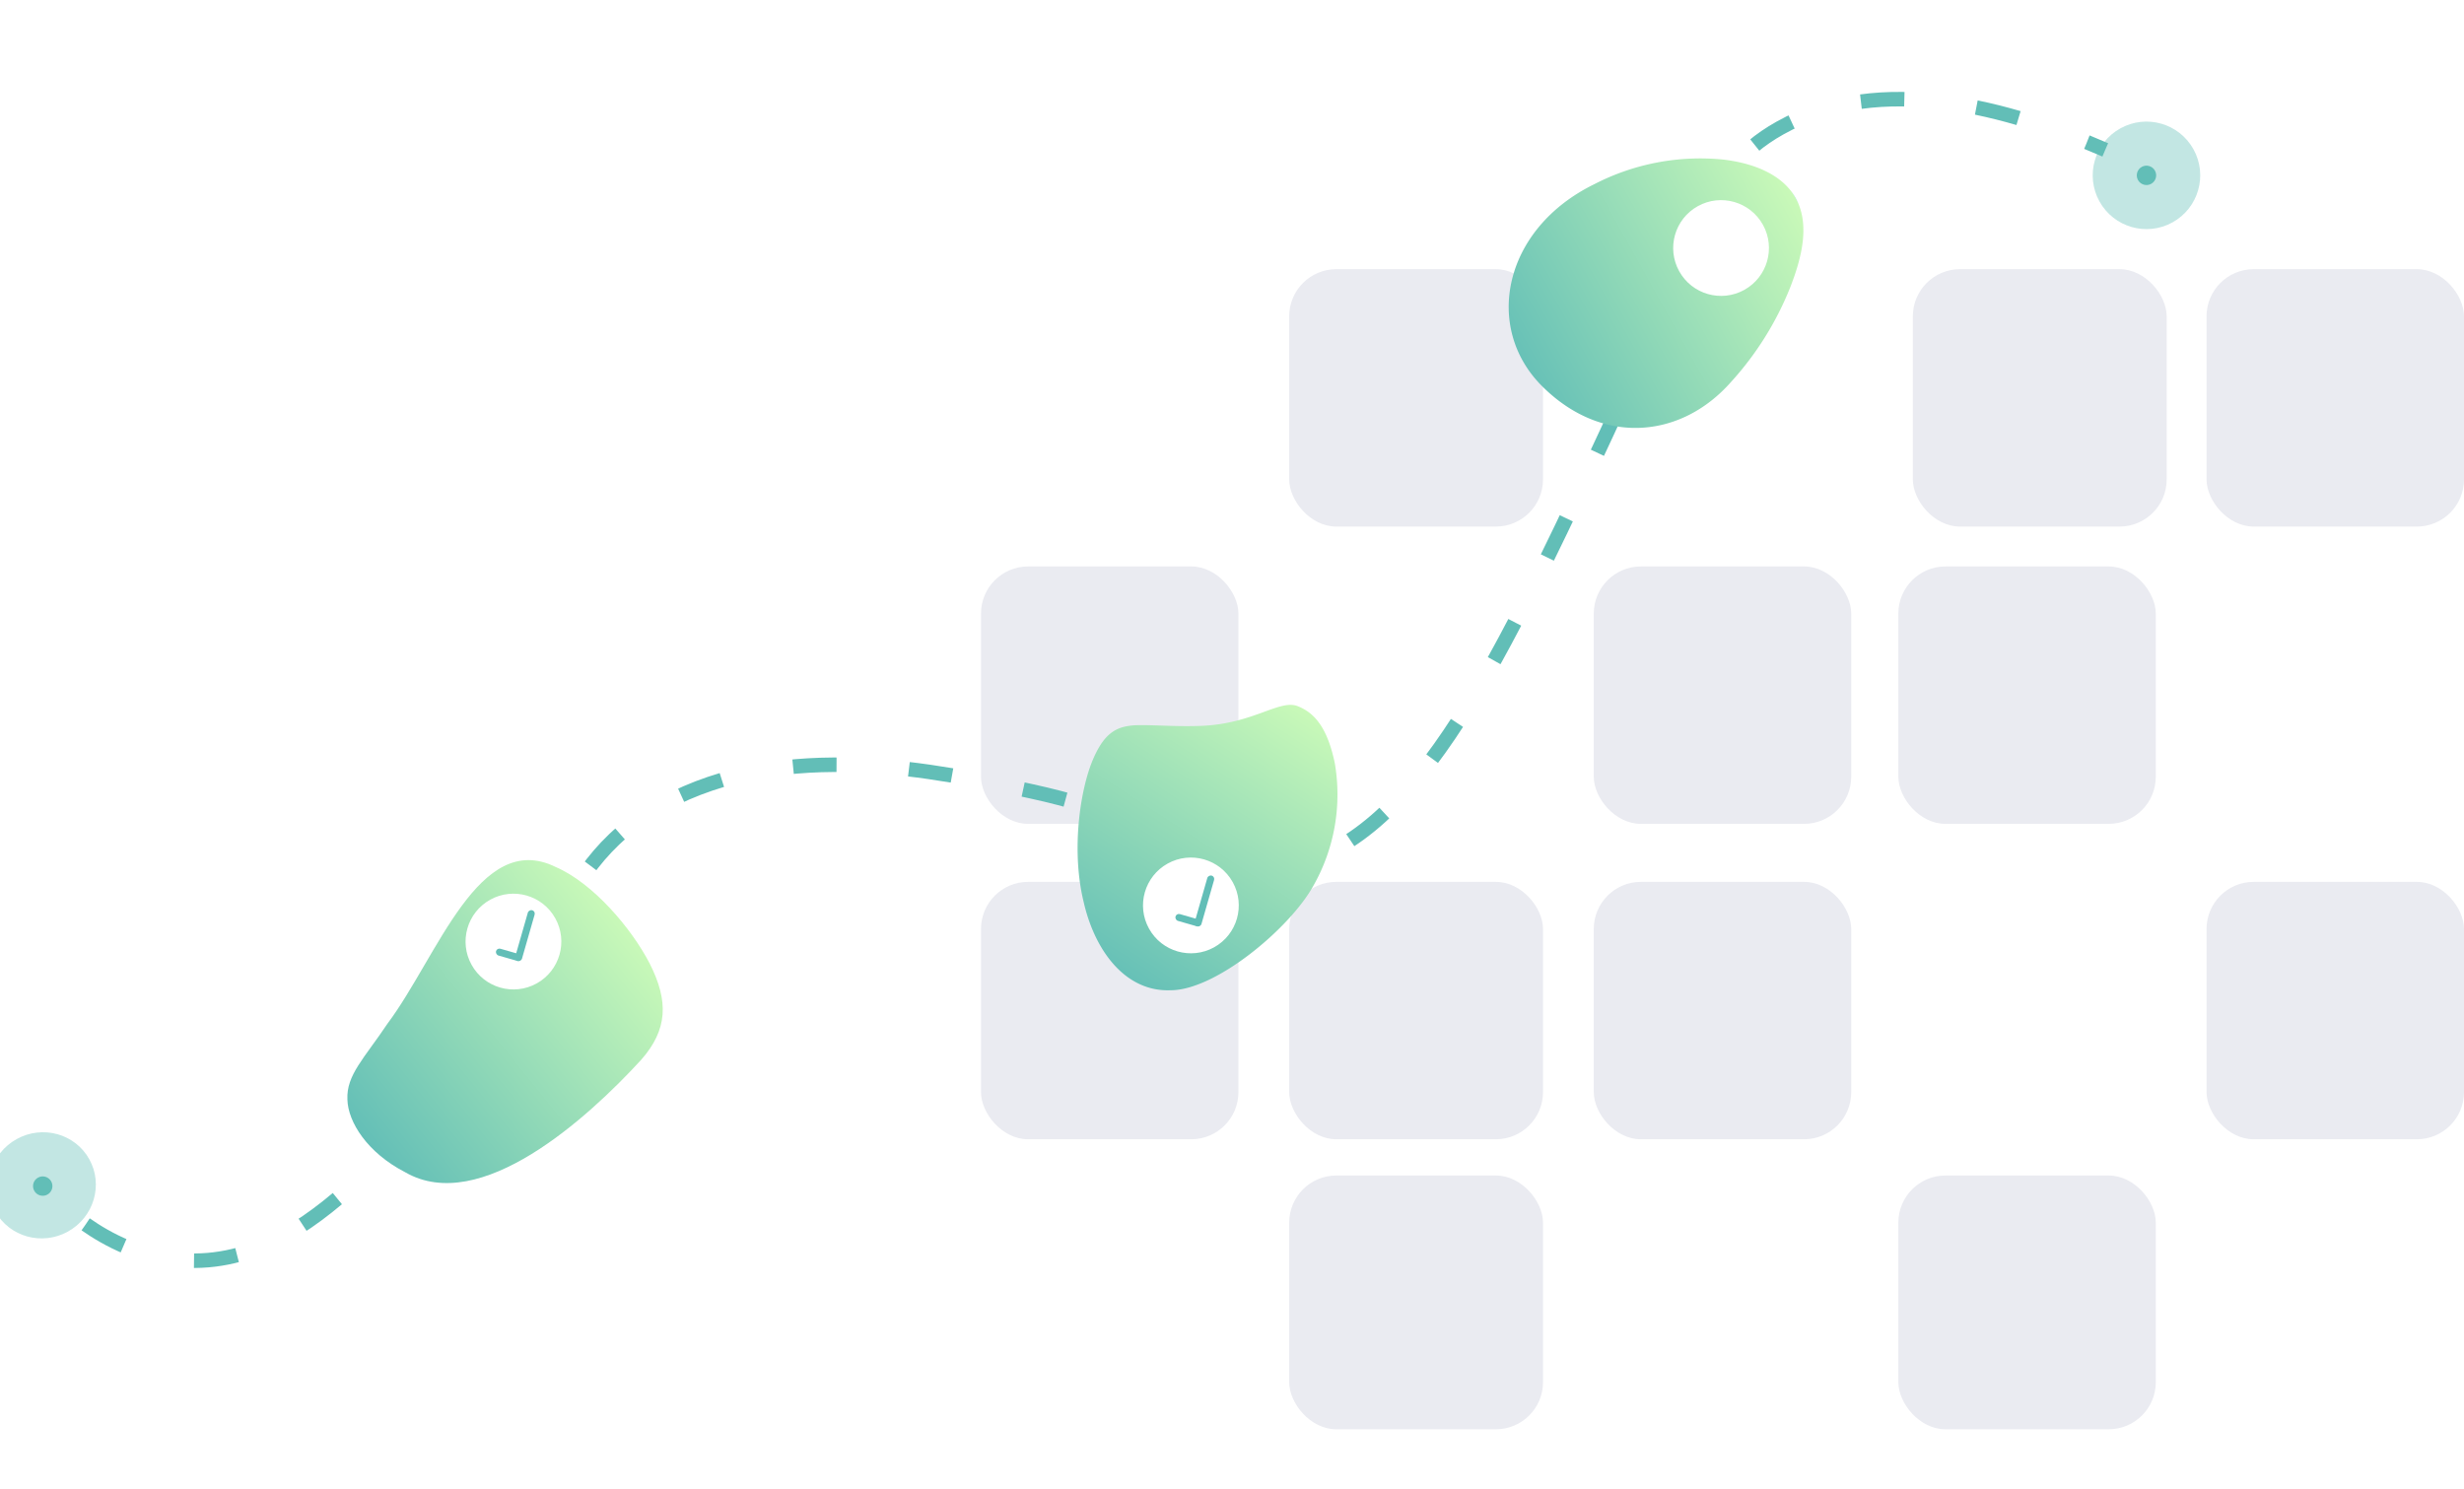 <svg xmlns="http://www.w3.org/2000/svg" xmlns:xlink="http://www.w3.org/1999/xlink" width="679.547" height="410.852" viewBox="0 0 679.547 410.852"><defs><linearGradient id="a" y1="0.5" x2="1" y2="0.5" gradientUnits="objectBoundingBox"><stop offset="0" stop-color="#62beb7"/><stop offset="0.993" stop-color="#c9f9b8"/><stop offset="1" stop-color="#38b8fc"/></linearGradient><filter id="b" x="68.855" y="216.321" width="151.348" height="147.612" filterUnits="userSpaceOnUse"><feOffset dx="4" dy="4" input="SourceAlpha"/><feGaussianBlur stdDeviation="6" result="c"/><feFlood flood-opacity="0.22"/><feComposite operator="in" in2="c"/><feComposite in="SourceGraphic"/></filter><filter id="d" x="123.299" y="238.248" width="54.351" height="54.352" filterUnits="userSpaceOnUse"><feOffset dy="3" input="SourceAlpha"/><feGaussianBlur stdDeviation="3" result="e"/><feFlood flood-opacity="0.161"/><feComposite operator="in" in2="e"/><feComposite in="SourceGraphic"/></filter><filter id="g" x="311.271" y="228.587" width="54.351" height="54.352" filterUnits="userSpaceOnUse"><feOffset dy="3" input="SourceAlpha"/><feGaussianBlur stdDeviation="3" result="h"/><feFlood flood-opacity="0.161"/><feComposite operator="in" in2="h"/><feComposite in="SourceGraphic"/></filter><filter id="j" x="458.717" y="46.458" width="54.351" height="54.352" filterUnits="userSpaceOnUse"><feOffset dy="3" input="SourceAlpha"/><feGaussianBlur stdDeviation="3" result="k"/><feFlood flood-opacity="0.161"/><feComposite operator="in" in2="k"/><feComposite in="SourceGraphic"/></filter></defs><g transform="translate(-1028.453 -7562.037)"><rect width="71" height="71" rx="13" transform="translate(1299 7718.285)" fill="#eaebf1"/><rect width="71" height="71" rx="13" transform="translate(1468 7718.285)" fill="#eaebf1"/><rect width="71" height="71" rx="13" transform="translate(1552 7718.285)" fill="#eaebf1"/><rect width="70" height="71" rx="13" transform="translate(1556 7636.285)" fill="#eaebf1"/><rect width="71" height="71" rx="13" transform="translate(1637 7636.285)" fill="#eaebf1"/><rect width="70" height="71" rx="13" transform="translate(1384 7636.285)" fill="#eaebf1"/><rect width="71" height="71" rx="13" transform="translate(1299 7805.285)" fill="#eaebf1"/><rect width="70" height="71" rx="13" transform="translate(1384 7805.285)" fill="#eaebf1"/><rect width="70" height="70" rx="13" transform="translate(1384 7886.285)" fill="#eaebf1"/><rect width="71" height="71" rx="13" transform="translate(1468 7805.285)" fill="#eaebf1"/><rect width="71" height="70" rx="13" transform="translate(1552 7886.285)" fill="#eaebf1"/><rect width="71" height="71" rx="13" transform="translate(1637 7805.285)" fill="#eaebf1"/><g transform="matrix(0.875, -0.485, 0.485, 0.875, 21058.377, 15741.885)"><path d="M230.5,400.453c3.046,6.246,8.97,15.928,19.84,22.427,17.074,10.21,36.375,7.318,54.774,2.588,74.995-19.279,81.23-49.456,120.762-49.168,38.321.279,70.564,28.584,90.572,46.148,33.408,29.328,28.886,44.334,49.6,51.755,34.587,12.393,77.583-18.563,133.27-58.656,49.249-35.458,60.3-52.916,86.259-53.049,31.823-.163,58.032,26.012,75.476,48.736" transform="translate(-13920.934 -16951.291)" fill="none" stroke="#62beb7" stroke-miterlimit="10" stroke-width="4" stroke-dasharray="12 20"/><g transform="translate(-13710.5 -16580.633)"><ellipse cx="14.819" cy="14.577" rx="14.819" ry="14.577" transform="translate(0 0)" fill="#62beb7" opacity="0.39"/><circle cx="2.672" cy="2.672" r="2.672" transform="translate(12.147 12.147)" fill="#62beb7"/></g><g transform="translate(-13068.161 -16543.219)"><circle cx="14.819" cy="14.819" r="14.819" transform="translate(0 0)" fill="#62beb7" opacity="0.39"/><circle cx="2.672" cy="2.672" r="2.672" transform="translate(12.147 12.147)" fill="#62beb7"/></g><g transform="matrix(0.87, 0.48, -0.48, 0.87, -13552.9, -16864.96)" filter="url(#b)"><path d="M25.288,14.018c22.369-5.64,53.44-25.8,63.344-4.373,5.228,9.963,5.648,26.378,3.382,37.238-2.483,11.424-7.652,17.29-18.622,19.154-21.786,3.227-61.71,5.431-70.286-16.944-4.738-10.78-3.57-20.78.254-25.733C7.4,17.892,14.09,17.475,25.288,14.018Z" transform="matrix(0.78, -0.63, 0.63, 0.78, 82.86, 289.05)" fill="url(#a)"/></g><g transform="matrix(0.87, 0.48, -0.48, 0.87, -13552.9, -16864.96)" filter="url(#d)"><ellipse cx="13.37" cy="13.37" rx="13.37" ry="13.37" transform="matrix(0.87, -0.48, 0.48, 0.87, 132.3, 257.21)" fill="#fff"/></g><g transform="translate(-13555.668 -16567.611)"><rect width="14.577" height="1.944" rx="0.972" transform="translate(3.887 10.307) rotate(-45)" fill="#62beb7"/><rect width="7.288" height="1.944" rx="0.972" transform="translate(1.374 5.036) rotate(45)" fill="#62beb7"/></g><path d="M43.388.8c9.654-2.132,12.994.233,15.988,4.254,2.843,4.067,5.684,9.566,9.826,15.418,8.283,11.7,17.977,14.041,19.018,19.31,1.069,5.193-.865,10.393-7.541,17.062A50.956,50.956,0,0,1,48.813,70.392c-13.411.861-38.687-6.958-45.371-17.31-7.206-10.156-2.294-23.424,7.3-33.326C20.232,9.638,34.4,2.887,43.388.8Z" transform="matrix(0.883, -0.469, 0.469, 0.883, -13425.488, -16507.566)" fill="url(#a)"/><g transform="matrix(0.87, 0.48, -0.48, 0.87, -13552.9, -16864.96)" filter="url(#g)"><ellipse cx="13.37" cy="13.37" rx="13.37" ry="13.37" transform="matrix(0.87, -0.48, 0.48, 0.87, 320.27, 247.55)" fill="#fff"/></g><g transform="translate(-13387.211 -16485.158)"><rect width="14.577" height="1.944" rx="0.972" transform="translate(3.887 10.307) rotate(-45)" fill="#62beb7"/><rect width="7.288" height="1.944" rx="0.972" transform="translate(1.374 5.036) rotate(45)" fill="#62beb7"/></g><path d="M212.505,329.2a63.629,63.629,0,0,1,34.436,11.359c8.409,6.091,12.773,13.175,12.168,20.242-.61,7.136-5.935,13.46-13.256,19.511a86.335,86.335,0,0,1-26.965,14.893c-19.825,7.006-39.6-2.083-45.98-24.191C166.5,349.039,184.41,327.747,212.505,329.2Z" transform="translate(-13400.125 -16929.262)" fill="url(#a)"/><g transform="matrix(0.87, 0.48, -0.48, 0.87, -13552.9, -16864.96)" filter="url(#j)"><ellipse cx="13.37" cy="13.37" rx="13.37" ry="13.37" transform="matrix(0.87, -0.48, 0.48, 0.87, 467.72, 65.42)" fill="#fff"/></g></g></g></svg>